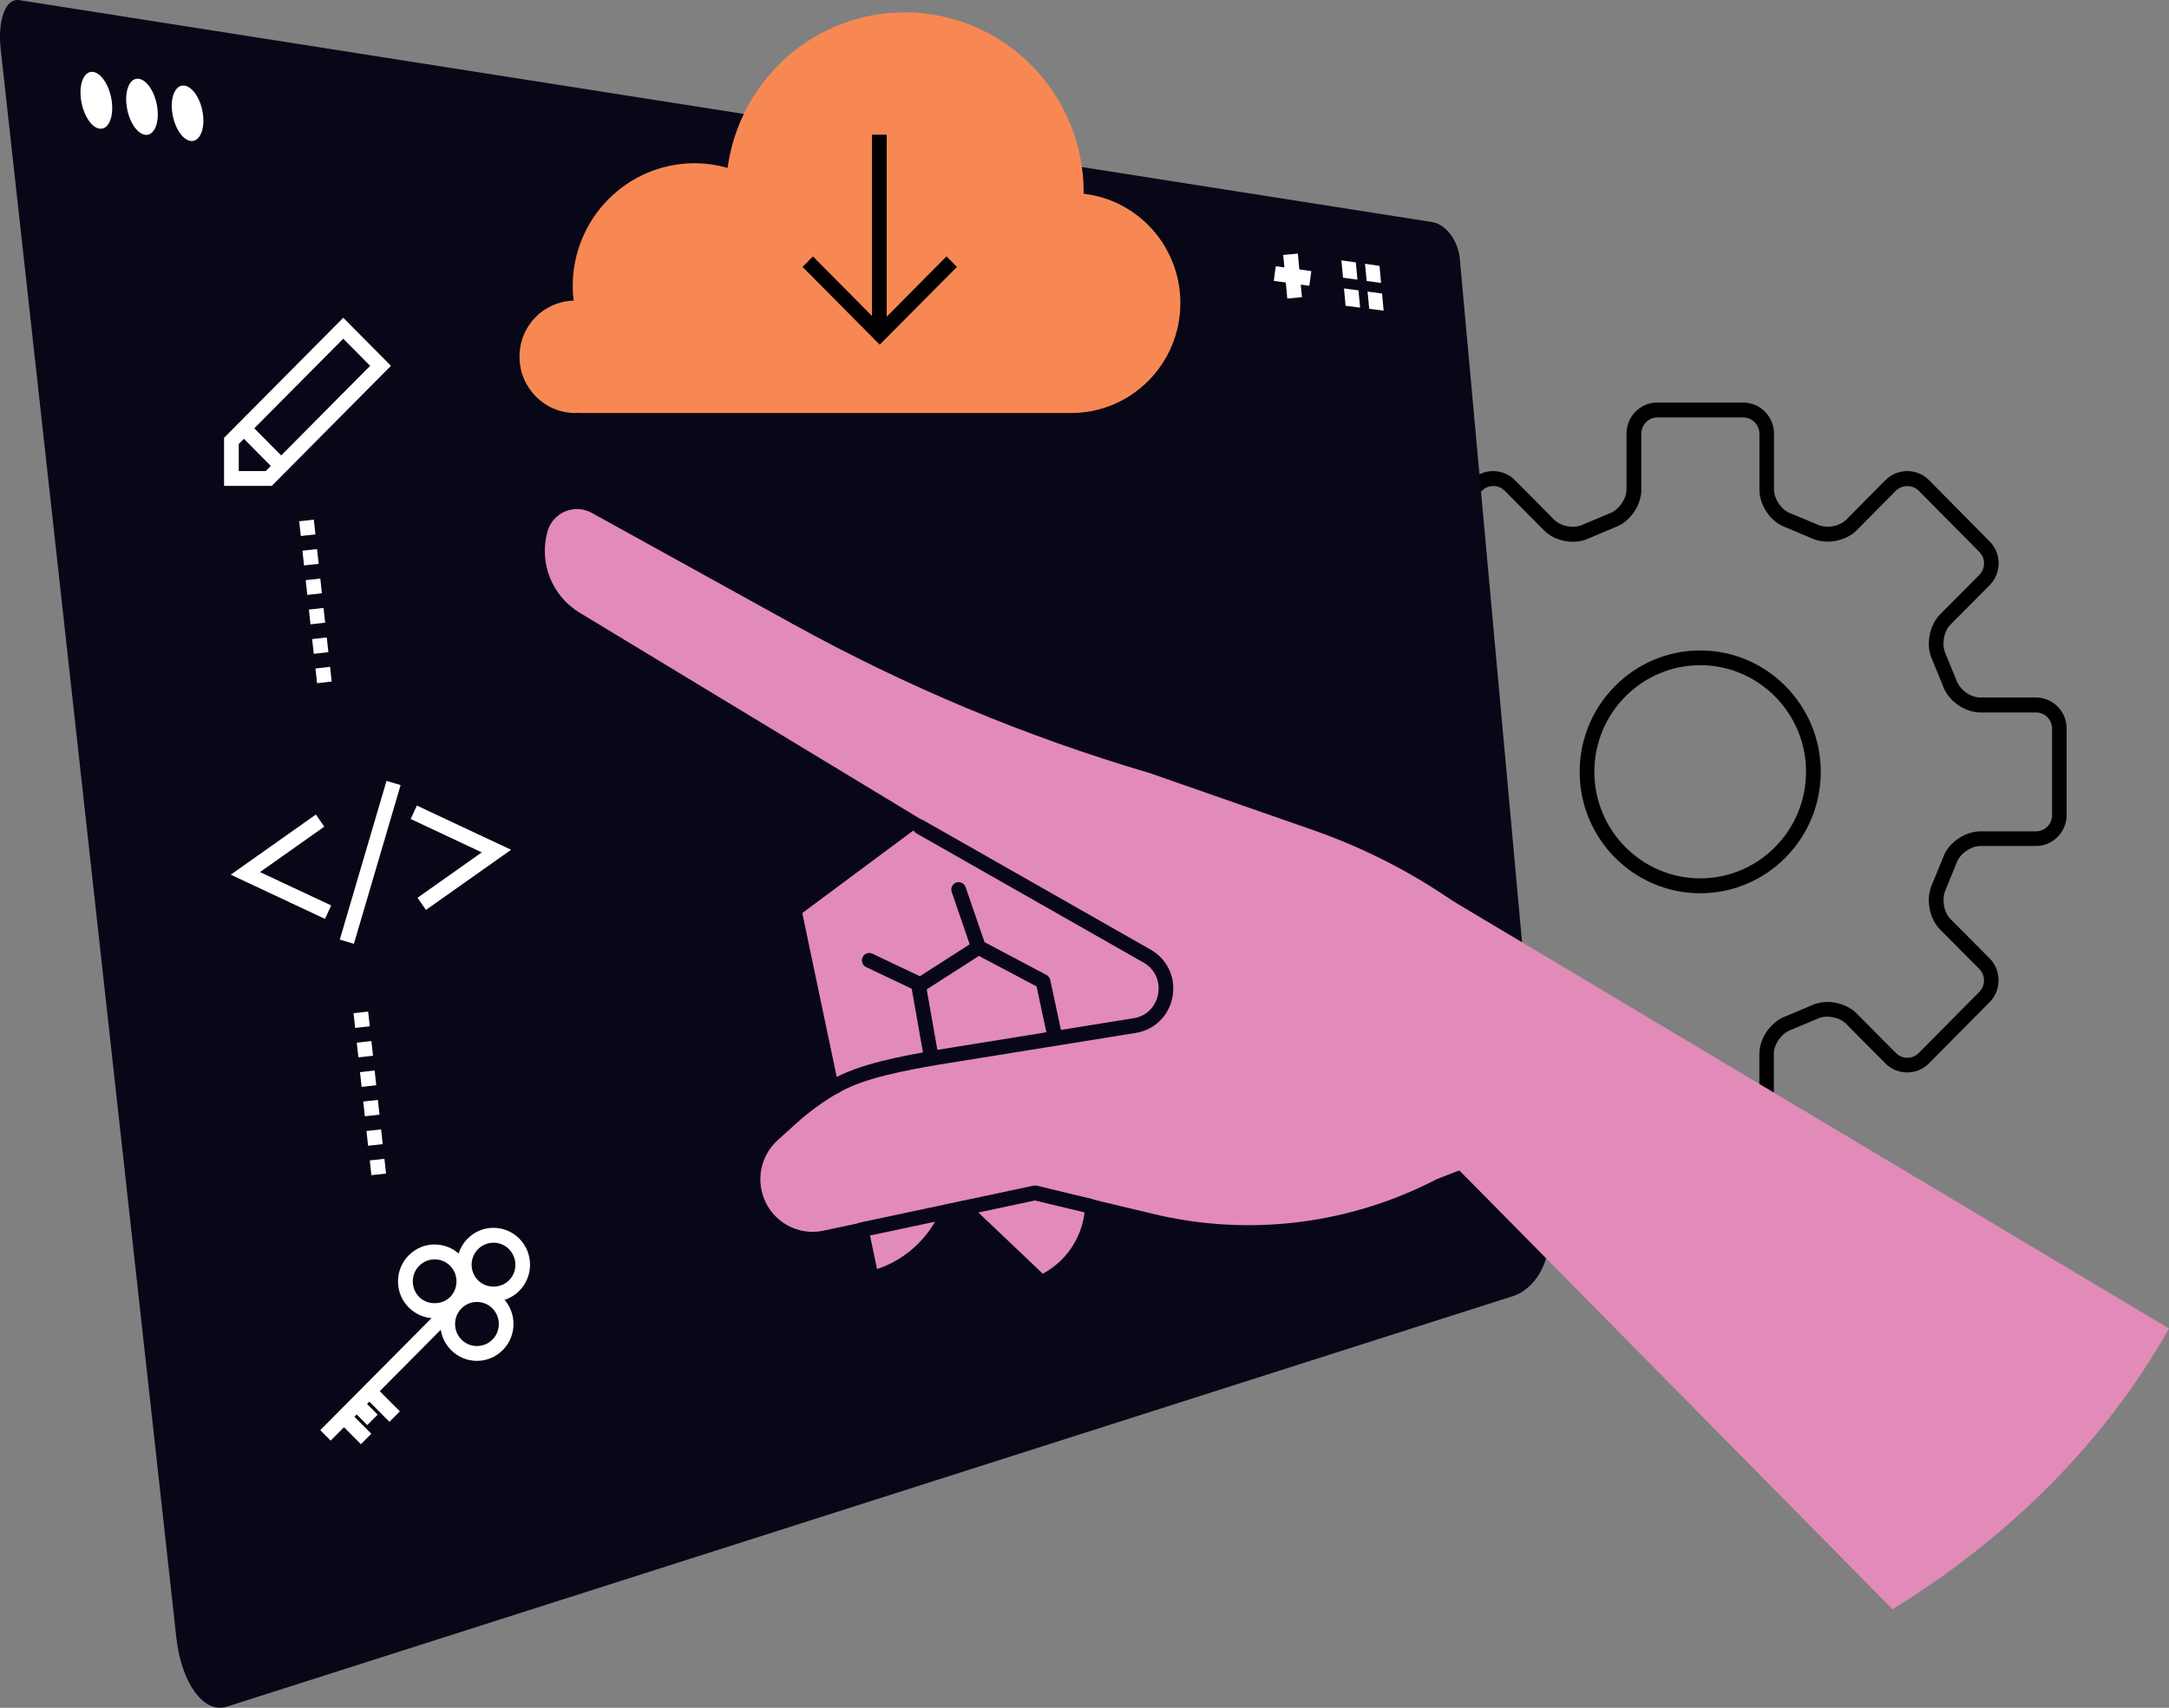 <svg width="80" height="63" viewBox="0 0 80 63" fill="none" xmlns="http://www.w3.org/2000/svg">
<rect x="0" y="0" width="80" height="63" fill="#808080" stroke="none"/>
<g clip-path="url(#clip0_33_445)">
<path d="M64.294 42.092H61.121C60.498 42.092 59.99 41.578 59.99 40.947V38.884C59.99 38.518 59.698 38.111 59.353 37.996L58.409 37.603C58.073 37.436 57.574 37.518 57.325 37.772L55.874 39.234C55.659 39.45 55.377 39.567 55.071 39.567C54.764 39.567 54.482 39.45 54.268 39.234L52.025 36.977C51.583 36.529 51.583 35.805 52.025 35.359L53.474 33.9C53.726 33.646 53.807 33.141 53.65 32.818L53.262 31.867C53.143 31.509 52.73 31.212 52.375 31.212H50.325C49.698 31.212 49.191 30.698 49.191 30.067V26.878C49.191 26.247 49.701 25.733 50.325 25.733H52.375C52.733 25.733 53.145 25.436 53.257 25.094L53.644 24.143C53.81 23.804 53.728 23.302 53.476 23.047L52.028 21.588C51.589 21.14 51.589 20.416 52.028 19.974L54.271 17.711C54.713 17.268 55.432 17.268 55.874 17.711L57.325 19.173C57.574 19.427 58.073 19.509 58.39 19.348L59.334 18.952C59.692 18.834 59.99 18.419 59.99 18.061V15.998C59.99 15.367 60.498 14.85 61.121 14.85H64.294C64.921 14.85 65.431 15.364 65.431 15.998V18.061C65.431 18.422 65.727 18.834 66.063 18.946L67.004 19.34C67.343 19.509 67.834 19.43 68.094 19.173L69.542 17.711C69.987 17.268 70.709 17.268 71.148 17.711L73.385 19.974C73.597 20.184 73.716 20.471 73.716 20.774C73.716 21.08 73.6 21.37 73.385 21.588L71.934 23.047C71.685 23.299 71.606 23.804 71.763 24.127L72.151 25.075C72.271 25.438 72.675 25.731 73.044 25.731H75.091C75.718 25.731 76.225 26.244 76.225 26.875V30.064C76.225 30.695 75.715 31.209 75.091 31.209H73.044C72.683 31.209 72.271 31.507 72.159 31.846L71.772 32.797C71.606 33.138 71.685 33.644 71.934 33.895L73.383 35.354C73.597 35.567 73.713 35.854 73.713 36.16C73.713 36.469 73.597 36.756 73.383 36.971L71.145 39.228C70.934 39.442 70.649 39.562 70.345 39.562H70.342C70.039 39.562 69.751 39.444 69.54 39.228L68.089 37.767C67.831 37.51 67.34 37.428 67.015 37.589L66.076 37.983C65.716 38.105 65.425 38.513 65.425 38.879V40.942C65.425 41.573 64.916 42.087 64.289 42.087L64.294 42.092ZM58.011 36.966C58.23 36.966 58.447 37.013 58.637 37.105L59.546 37.483C60.094 37.666 60.536 38.283 60.536 38.884V40.947C60.536 41.278 60.799 41.545 61.124 41.545H64.297C64.625 41.545 64.891 41.278 64.891 40.947V38.884C64.891 38.286 65.331 37.668 65.895 37.477L66.798 37.097C67.313 36.84 68.056 36.963 68.477 37.384L69.927 38.846C70.039 38.958 70.188 39.021 70.348 39.021C70.508 39.021 70.654 38.958 70.766 38.849L73.003 36.592C73.114 36.48 73.177 36.329 73.177 36.168C73.177 36.01 73.114 35.859 73.006 35.747L71.555 34.288C71.137 33.865 71.018 33.113 71.281 32.578L71.655 31.663C71.834 31.113 72.45 30.668 73.049 30.668H75.097C75.422 30.668 75.688 30.4 75.688 30.07V26.881C75.688 26.55 75.422 26.282 75.097 26.282H73.049C72.45 26.282 71.834 25.837 71.65 25.269L71.275 24.356C71.02 23.834 71.14 23.086 71.557 22.665L73.006 21.206C73.117 21.094 73.179 20.941 73.179 20.78C73.179 20.621 73.117 20.474 73.008 20.364L70.768 18.102C70.543 17.875 70.158 17.875 69.927 18.102L68.479 19.564C68.056 19.984 67.31 20.105 66.781 19.84L65.878 19.46C65.333 19.279 64.894 18.665 64.894 18.064V16.001C64.894 15.675 64.623 15.399 64.3 15.399H61.127C60.804 15.399 60.538 15.667 60.538 16.001V18.064C60.538 18.665 60.094 19.282 59.529 19.468L58.624 19.848C58.108 20.11 57.362 19.987 56.948 19.564L55.497 18.102C55.266 17.872 54.892 17.872 54.661 18.102L52.419 20.361C52.188 20.591 52.191 20.971 52.419 21.206L53.867 22.665C54.287 23.088 54.409 23.837 54.143 24.373L53.769 25.285C53.59 25.834 52.977 26.28 52.38 26.28H50.33C50.01 26.28 49.739 26.553 49.739 26.878V30.067C49.739 30.398 50.005 30.665 50.33 30.665H52.38C52.974 30.665 53.587 31.111 53.777 31.676L54.151 32.592C54.409 33.108 54.287 33.859 53.867 34.283L52.419 35.742C52.191 35.969 52.193 36.357 52.419 36.586L54.661 38.843C54.884 39.067 55.274 39.067 55.497 38.843L56.948 37.381C57.213 37.108 57.617 36.961 58.013 36.961L58.011 36.966ZM62.711 32.952C60.259 32.952 58.263 30.944 58.263 28.474C58.263 26.004 60.259 23.995 62.711 23.995C65.162 23.995 67.156 26.004 67.156 28.474C67.156 30.944 65.162 32.952 62.711 32.952ZM62.711 24.539C60.557 24.539 58.805 26.304 58.805 28.471C58.805 30.638 60.557 32.403 62.711 32.403C64.864 32.403 66.613 30.638 66.613 28.471C66.613 26.304 64.861 24.539 62.711 24.539Z" fill="black"/>
<path d="M55.798 47.816C56.622 47.554 57.211 46.526 57.118 45.518L53.842 9.541C53.783 8.88 53.332 8.279 52.836 8.194L0.708 0.005C0.212 -0.079 -0.092 0.724 0.024 1.803L6.506 60.426C6.691 62.09 7.521 63.229 8.356 62.962L55.795 47.816H55.798Z" fill="#080717"/>
<path d="M4.128 3.782C4.19 4.358 3.987 4.79 3.669 4.746C3.355 4.702 3.046 4.2 2.981 3.618C2.915 3.038 3.122 2.607 3.439 2.653C3.756 2.7 4.063 3.205 4.128 3.782Z" fill="white"/>
<path d="M5.809 4.022C5.872 4.59 5.665 5.017 5.351 4.973C5.036 4.929 4.727 4.432 4.665 3.858C4.602 3.284 4.808 2.858 5.123 2.907C5.44 2.954 5.747 3.454 5.809 4.022Z" fill="white"/>
<path d="M7.491 4.26C7.553 4.82 7.344 5.241 7.03 5.2C6.715 5.156 6.409 4.664 6.346 4.098C6.284 3.533 6.49 3.112 6.807 3.159C7.125 3.205 7.431 3.7 7.491 4.26Z" fill="white"/>
<path d="M47.869 9.355L47.329 9.406L47.48 11.014L48.02 10.962L47.869 9.355Z" fill="white"/>
<path d="M47.054 9.821L46.981 10.362L48.292 10.543L48.366 10.001L47.054 9.821Z" fill="white"/>
<path d="M49.476 9.604L49.536 10.244L50.067 10.317L50.008 9.681L49.476 9.604Z" fill="white"/>
<path d="M49.571 10.64L49.63 11.279L50.165 11.348L50.105 10.711L49.571 10.64Z" fill="white"/>
<path d="M50.346 9.73L50.406 10.364L50.938 10.438L50.881 9.809L50.346 9.73Z" fill="white"/>
<path d="M50.441 10.757L50.501 11.391L51.033 11.46L50.976 10.828L50.441 10.757Z" fill="white"/>
<path d="M60.237 40.69C60.245 40.625 60.099 40.349 59.852 39.936C57.254 35.578 53.205 32.288 48.437 30.624L42.408 28.52C37.839 27.176 33.429 25.332 29.255 23.026L21.824 18.919C21.184 18.566 20.387 18.905 20.191 19.613C19.874 20.763 20.357 21.985 21.374 22.599L42.343 35.297C43.431 35.955 43.122 37.619 41.874 37.838L33.868 39.242C32.189 39.537 30.627 40.302 29.358 41.45L28.683 42.062C28.099 42.589 27.893 43.417 28.159 44.16C28.485 45.07 29.426 45.6 30.367 45.401L38.18 43.739L42.544 44.783C46.07 45.628 49.777 45.171 52.999 43.496L60.243 40.696L60.237 40.69Z" fill="#E28BB8"/>
<path d="M36.314 28.684L29.591 33.682L32.349 46.816C34.191 46.199 35.305 44.31 34.961 42.387L39.525 41.127L47.097 36.794L36.314 28.687V28.684Z" fill="#E28BB8"/>
<path d="M34.34 39.231C34.21 39.231 34.096 39.138 34.074 39.004L33.616 36.414C33.597 36.305 33.646 36.195 33.738 36.135L35.948 34.717C36.03 34.665 36.133 34.66 36.219 34.706L38.598 35.966C38.668 36.004 38.72 36.07 38.736 36.149L39.175 38.201C39.208 38.349 39.113 38.493 38.967 38.526C38.82 38.559 38.676 38.463 38.644 38.316L38.232 36.389L36.105 35.264L34.18 36.499L34.606 38.911C34.633 39.059 34.532 39.201 34.386 39.228C34.37 39.231 34.353 39.234 34.337 39.234L34.34 39.231Z" fill="#080717"/>
<path d="M39.035 40.242L39.924 43.614C40.274 44.945 39.669 46.343 38.46 46.986L33.816 42.573L39.035 40.242Z" fill="#E28BB8"/>
<path d="M31.777 45.639C31.652 45.639 31.538 45.551 31.511 45.423C31.482 45.275 31.574 45.13 31.72 45.1L38.118 43.739C38.156 43.731 38.197 43.731 38.237 43.739L40.26 44.226C40.407 44.261 40.496 44.409 40.461 44.554C40.426 44.701 40.279 44.791 40.136 44.756L38.172 44.286L31.834 45.633C31.815 45.636 31.796 45.639 31.777 45.639Z" fill="#080717"/>
<path d="M30.776 40.365C30.684 40.365 30.595 40.319 30.546 40.234C30.467 40.105 30.508 39.936 30.635 39.857C31.628 39.245 33.35 38.944 34.489 38.745L34.562 38.731L41.828 37.559C42.379 37.463 42.647 37.037 42.715 36.674C42.783 36.31 42.682 35.816 42.202 35.523L33.8 30.742C33.67 30.668 33.624 30.501 33.697 30.37C33.77 30.239 33.936 30.192 34.066 30.266L42.473 35.051C43.073 35.414 43.374 36.089 43.246 36.775C43.119 37.461 42.598 37.98 41.915 38.1L34.579 39.283C33.48 39.474 31.82 39.767 30.915 40.324C30.871 40.351 30.822 40.365 30.774 40.365H30.776Z" fill="#080717"/>
<path d="M33.909 36.581C33.871 36.581 33.83 36.572 33.795 36.553L31.945 35.676C31.81 35.611 31.753 35.449 31.815 35.313C31.877 35.176 32.04 35.116 32.176 35.182L34.025 36.059C34.161 36.124 34.218 36.285 34.156 36.422C34.109 36.52 34.012 36.578 33.909 36.578V36.581Z" fill="#080717"/>
<path d="M36.092 35.22C35.981 35.22 35.875 35.149 35.834 35.037L35.102 32.903C35.053 32.761 35.129 32.605 35.27 32.556C35.411 32.507 35.566 32.583 35.615 32.725L36.347 34.859C36.396 35.001 36.32 35.157 36.179 35.206C36.149 35.217 36.119 35.22 36.089 35.22H36.092Z" fill="#080717"/>
<path d="M80 49.008L52.934 32.848L50.797 40.108L69.803 59.366C74.18 56.672 77.703 53.098 80 49.008Z" fill="#E28BB8"/>
<path d="M11.987 33.898L8.51 32.267L11.651 30.048L11.96 30.496L9.59 32.171L12.215 33.401L11.987 33.898Z" fill="white"/>
<path d="M15.711 33.567L15.399 33.119L17.769 31.444L15.147 30.212L15.375 29.717L18.851 31.348L15.711 33.567Z" fill="white"/>
<path d="M14.256 28.806L12.533 34.661L13.053 34.817L14.776 28.962L14.256 28.806Z" fill="white"/>
<path d="M21.157 11.091C21.135 10.913 21.124 10.735 21.124 10.552C21.124 8.05 23.137 6.022 25.621 6.022C26.041 6.022 26.448 6.085 26.836 6.194C27.278 2.954 30.033 0.456 33.372 0.456C37.017 0.456 39.97 3.435 39.97 7.104C39.97 7.118 39.97 7.134 39.97 7.148C41.977 7.377 43.536 9.093 43.536 11.178C43.536 13.419 41.733 15.236 39.509 15.236H21.395C21.395 15.236 21.395 15.23 21.393 15.227C21.336 15.233 21.279 15.236 21.219 15.236C20.083 15.236 19.161 14.307 19.161 13.162C19.161 12.017 20.047 11.123 21.157 11.091Z" fill="#F78854"/>
<path d="M32.705 4.97H32.162V12.039H32.705V4.97Z" fill="black"/>
<path d="M32.447 12.714L29.602 9.847L29.984 9.459L32.447 11.943L34.91 9.459L35.295 9.847L32.447 12.714Z" fill="black"/>
<path d="M10.024 17.924H8.264V16.151L12.66 11.722L14.42 13.495L10.024 17.924ZM8.806 17.378H9.799L13.652 13.495L12.66 12.495L8.806 16.378V17.378Z" fill="white"/>
<path d="M9.186 15.607L8.802 15.993L10.177 17.379L10.561 16.992L9.186 15.607Z" fill="white"/>
<path d="M11.694 25.203L11.635 24.66L12.174 24.599L12.234 25.143L11.694 25.203ZM11.572 24.119L11.513 23.575L12.052 23.515L12.112 24.058L11.572 24.119ZM11.453 23.031L11.393 22.487L11.933 22.427L11.993 22.971L11.453 23.031ZM11.334 21.946L11.274 21.402L11.814 21.342L11.873 21.886L11.334 21.946ZM11.214 20.859L11.155 20.315L11.694 20.255L11.754 20.799L11.214 20.859ZM11.095 19.774L11.035 19.23L11.575 19.17L11.635 19.714L11.095 19.774Z" fill="white"/>
<path d="M13.698 43.352L13.639 42.808L14.179 42.748L14.238 43.292L13.698 43.352ZM13.576 42.267L13.517 41.723L14.056 41.663L14.116 42.207L13.576 42.267ZM13.457 41.179L13.398 40.636L13.937 40.576L13.997 41.119L13.457 41.179ZM13.338 40.095L13.278 39.551L13.818 39.491L13.877 40.035L13.338 40.095ZM13.219 39.007L13.159 38.464L13.698 38.403L13.758 38.947L13.219 39.007ZM13.099 37.92L13.04 37.376L13.579 37.316L13.639 37.86L13.099 37.92Z" fill="white"/>
<path d="M16.444 48.093L11.812 52.759L12.196 53.145L16.827 48.479L16.444 48.093Z" fill="white"/>
<path d="M12.761 51.95L12.377 52.336L13.311 53.277L13.695 52.891L12.761 51.95Z" fill="white"/>
<path d="M13.814 51.124L13.43 51.511L14.364 52.452L14.748 52.065L13.814 51.124Z" fill="white"/>
<path d="M13.346 51.597L12.962 51.984L13.545 52.571L13.929 52.185L13.346 51.597Z" fill="white"/>
<path d="M16.031 48.631C15.687 48.631 15.339 48.497 15.076 48.232C14.813 47.967 14.68 47.633 14.68 47.27C14.68 46.907 14.821 46.565 15.076 46.308C15.331 46.051 15.67 45.909 16.031 45.909C16.392 45.909 16.731 46.051 16.985 46.308C17.512 46.838 17.512 47.702 16.985 48.232C16.723 48.497 16.378 48.631 16.031 48.631ZM16.031 46.458C15.817 46.458 15.613 46.543 15.461 46.696C15.309 46.849 15.225 47.054 15.225 47.27C15.225 47.486 15.309 47.691 15.461 47.846C15.765 48.152 16.297 48.152 16.603 47.846C16.91 47.54 16.918 47.013 16.603 46.696C16.451 46.543 16.248 46.458 16.031 46.458Z" fill="white"/>
<path d="M17.59 50.202C17.246 50.202 16.899 50.071 16.636 49.803C16.381 49.546 16.24 49.204 16.24 48.841C16.24 48.478 16.381 48.136 16.636 47.879C17.162 47.349 18.019 47.349 18.545 47.879C19.071 48.409 19.071 49.273 18.545 49.803C18.282 50.068 17.935 50.202 17.59 50.202ZM17.59 48.029C17.384 48.029 17.178 48.109 17.021 48.267C16.706 48.584 16.706 49.101 17.021 49.418C17.335 49.734 17.848 49.734 18.163 49.418C18.477 49.101 18.477 48.584 18.163 48.267C18.005 48.109 17.799 48.029 17.59 48.029Z" fill="white"/>
<path d="M18.201 48.016C17.84 48.016 17.501 47.874 17.246 47.617C16.72 47.087 16.72 46.223 17.246 45.693C17.501 45.437 17.84 45.294 18.201 45.294C18.561 45.294 18.9 45.437 19.155 45.693C19.681 46.223 19.681 47.087 19.155 47.617C18.9 47.874 18.561 48.016 18.201 48.016ZM18.201 45.844C17.986 45.844 17.783 45.928 17.631 46.081C17.479 46.234 17.395 46.439 17.395 46.655C17.395 46.871 17.479 47.076 17.631 47.232C17.935 47.538 18.466 47.54 18.773 47.232C18.925 47.079 19.009 46.874 19.009 46.658C19.009 46.442 18.925 46.237 18.773 46.081C18.621 45.926 18.418 45.844 18.201 45.844Z" fill="white"/>
</g>
<defs>
<clipPath id="clip0_33_445">
<rect width="80" height="63" fill="white"/>
</clipPath>
</defs>
</svg>
